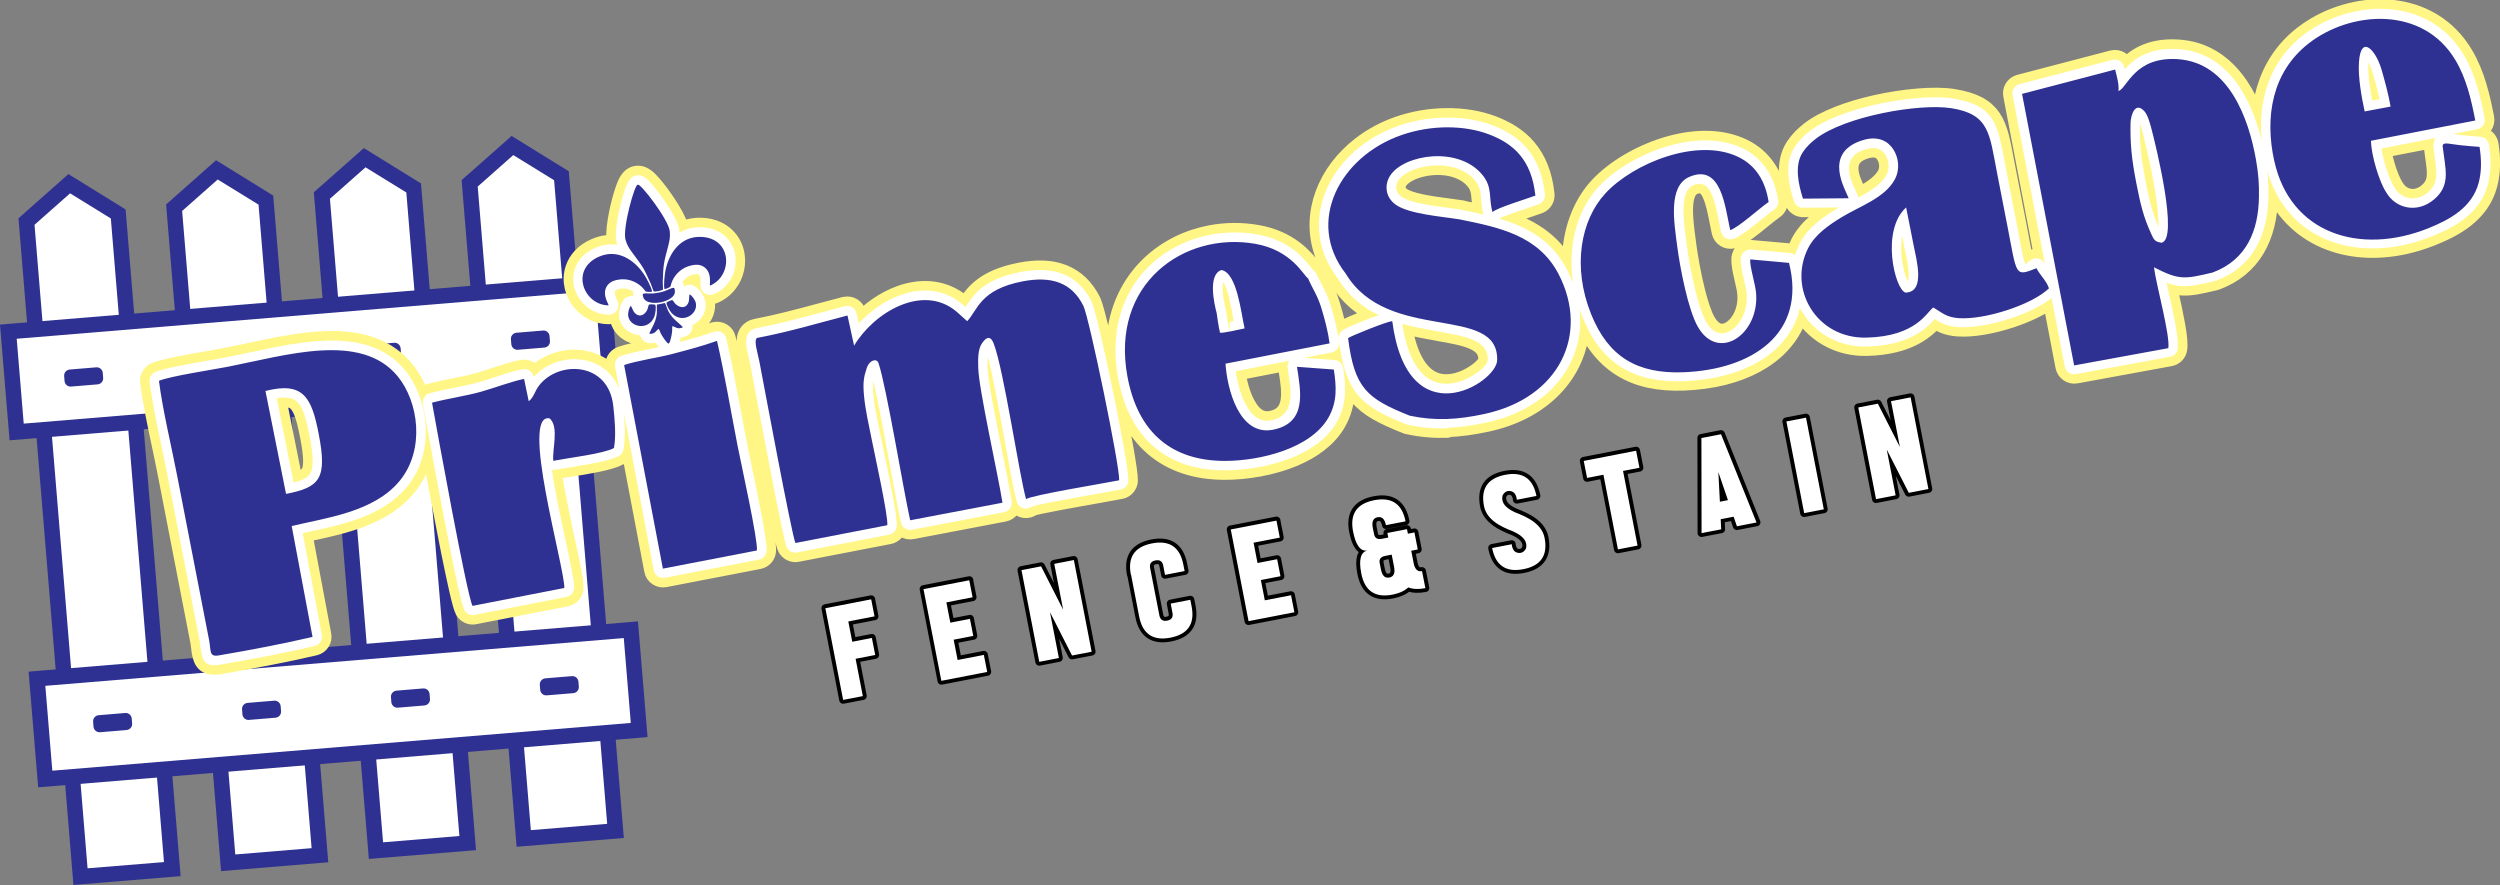 <svg xmlns="http://www.w3.org/2000/svg" id="Layer_2" viewBox="0 0 328.86 116.42"><rect x="0" y="0" width="328.86" height="116.42" fill="#808080" stroke="none"/><defs><style>.cls-1,.cls-2{fill:#fff;}.cls-3,.cls-4{fill:#2e3192;}.cls-5{stroke:#fff685;stroke-width:2.5px;}.cls-5,.cls-6{fill:none;stroke-linejoin:round;}.cls-4,.cls-2{fill-rule:evenodd;}.cls-6{stroke:#000;stroke-width:1.03px;}</style></defs><g id="Layer_1-2"><g><path class="cls-3" d="M9.44,27.95l-2.79,2.46,6.73,81.61,5.98-.49L12.64,29.93l-3.2-1.97Zm-6.25,.09l5.81-5.14,7.52,4.65,7.24,87.7-14.1,1.16L2.43,28.72l.77-.68Z"></path><polygon class="cls-2" points="4.54 29.57 9.22 25.43 14.58 28.74 21.57 113.4 11.52 114.22 4.54 29.57"></polygon><path class="cls-3" d="M28.86,26.13l-2.79,2.46,6.73,81.61,5.99-.49-6.73-81.61-3.2-1.97Zm-6.25,.09l5.81-5.14,7.52,4.65,7.24,87.7-14.1,1.16L21.85,26.9l.77-.68Z"></path><polygon class="cls-2" points="23.96 27.75 28.64 23.61 34.01 26.92 40.99 111.57 30.95 112.4 23.96 27.75"></polygon><path class="cls-3" d="M48.3,24.53l-2.79,2.47,6.73,81.61,5.99-.49-6.73-81.6-3.2-1.98Zm-6.25,.09l5.81-5.14,7.52,4.65,7.24,87.7-14.1,1.16-7.24-87.7,.77-.68Z"></path><polygon class="cls-2" points="43.4 26.15 48.08 22.01 53.45 25.32 60.43 109.97 50.39 110.8 43.4 26.15"></polygon><path class="cls-3" d="M67.74,22.93l-2.79,2.46,6.73,81.61,5.99-.49-6.73-81.61-3.2-1.97Zm-6.25,.09l5.81-5.14,7.52,4.65,7.24,87.7-14.1,1.16-7.24-87.7,.77-.68Z"></path><polygon class="cls-2" points="62.84 24.54 67.52 20.4 72.89 23.71 79.87 108.37 69.83 109.2 62.84 24.54"></polygon><path class="cls-3" d="M80.19,86.13l-72.03,5.94,.59,7.1,72.03-5.94-.59-7.1Zm-74.39,2.05l78.12-6.44,1.26,15.22L5.02,103.57l-1.26-15.22,2.03-.17Z"></path><rect class="cls-1" x="6.29" y="87.06" width="76.35" height="11.2" transform="translate(-7.47 3.97) rotate(-4.72)"></rect><path class="cls-3" d="M76.42,40.48L4.39,46.42l.59,7.1,72.03-5.94-.59-7.1ZM2.03,42.53l78.12-6.44,1.26,15.22L1.26,57.92l-1.26-15.22,2.03-.17Z"></path><rect class="cls-1" x="2.53" y="41.4" width="76.35" height="11.2" transform="translate(-3.73 3.51) rotate(-4.72)"></rect><path class="cls-4" d="M67.94,43.77l3.49-.29c.44-.04,.82,.29,.86,.73l.05,.65c.04,.44-.29,.82-.73,.86l-3.49,.29c-.44,.04-.82-.29-.86-.73l-.05-.65c-.04-.44,.29-.82,.73-.86"></path><path class="cls-4" d="M48.35,45.38l3.49-.29c.44-.04,.82,.29,.86,.73l.05,.65c.04,.44-.29,.82-.73,.86l-3.49,.29c-.44,.04-.82-.29-.86-.73l-.05-.65c-.04-.44,.29-.82,.73-.86"></path><path class="cls-4" d="M28.76,47l3.49-.29c.44-.04,.82,.29,.86,.73l.05,.65c.04,.44-.29,.82-.73,.86l-3.49,.29c-.44,.04-.82-.29-.86-.73l-.05-.65c-.04-.44,.29-.82,.73-.86"></path><path class="cls-4" d="M9.17,48.61l3.49-.29c.44-.04,.82,.29,.86,.73l.05,.65c.04,.44-.29,.82-.73,.86l-3.49,.29c-.44,.04-.82-.29-.86-.73l-.05-.65c-.04-.44,.29-.82,.73-.86"></path><path class="cls-4" d="M71.74,89.23l3.49-.29c.44-.04,.82,.29,.86,.73l.05,.65c.04,.44-.29,.82-.73,.86l-3.49,.29c-.44,.04-.82-.29-.86-.73l-.05-.65c-.04-.44,.29-.82,.73-.86"></path><path class="cls-4" d="M52.16,90.85l3.49-.29c.44-.04,.82,.29,.86,.73l.05,.65c.04,.44-.29,.82-.73,.86l-3.49,.29c-.44,.04-.82-.29-.86-.73l-.05-.65c-.04-.44,.29-.82,.73-.86"></path><path class="cls-4" d="M32.57,92.46l3.49-.29c.44-.04,.82,.29,.86,.73l.05,.65c.04,.44-.29,.82-.73,.86l-3.49,.29c-.44,.04-.82-.29-.86-.73l-.05-.65c-.04-.44,.29-.82,.73-.86"></path><path class="cls-4" d="M12.98,94.08l3.49-.29c.44-.04,.82,.29,.86,.73l.05,.65c.04,.44-.29,.82-.73,.86l-3.49,.29c-.44,.04-.82-.29-.86-.73l-.05-.65c-.04-.44,.29-.82,.73-.86"></path><path class="cls-5" d="M39.82,70.14l2.51,13.36c.15,.67-.27,1.33-.94,1.48-1.83,.43-3.87,.86-5.93,1.26-2.23,.44-4.47,.85-6.5,1.19-1.83,.31-2.27-.35-2.5-1.71-.04-.23-.05-.37-.07-.53-.03-.25-.06-.54-.1-.75l-4.23-21.77h0c-.29-1.51-.54-2.66-.78-3.83-.62-2.91-1.26-5.93-1.6-8.6-.07-.53,.21-1.06,.72-1.3,1.09-.5,4.8-1.14,7.35-1.58,.67-.12,1.24-.21,1.91-.35,1.23-.24,2.14-.43,3.06-.63,7.41-1.59,15.87-3.41,20.56,2.31,1.63,1.99,2.66,4.86,2.73,7.79,.06,2.63-.67,5.33-2.44,7.51-3.13,3.85-8.39,4.98-12.71,5.91l-1.04,.23Zm-.15,12.68l-2.52-13.39c-.12-.65,.29-1.29,.93-1.44,.67-.16,1.45-.33,2.26-.51,3.93-.85,8.72-1.88,11.29-5.05,1.36-1.68,1.92-3.8,1.88-5.88-.05-2.38-.87-4.69-2.16-6.27-3.73-4.54-11.4-2.9-18.12-1.46-1.18,.25-2.34,.5-3.1,.65-.21,.04-1.02,.18-1.96,.34-1.9,.33-4.47,.78-5.88,1.13,.35,2.36,.89,4.91,1.42,7.39,.31,1.47,.62,2.91,.8,3.86h0s4.23,21.78,4.23,21.78c.08,.41,.11,.69,.14,.94h0c1.93-.32,4.03-.7,6.11-1.11,1.59-.31,3.18-.65,4.68-.98ZM244.35,25.65c.04,.11,.07,.23,.07,.35,1.54-.81,3.03-1.71,3.72-2.95,.25-.46,.34-.99,.28-1.51-.06-.54-.27-1.05-.61-1.46-.26-.3-.59-.5-.99-.58-.45-.08-1.01-.02-1.66,.21-2.33,.82-2.11,2.64-1.64,3.99,.18,.52,.39,.96,.55,1.31,.12,.25,.21,.47,.28,.64Zm-6.24-.77l3.18-.03-.12-.32c-.84-2.38-1.19-5.63,3.17-7.17,1.08-.38,2.06-.47,2.94-.31,.99,.18,1.82,.67,2.45,1.42,.67,.79,1.08,1.78,1.19,2.8,.11,1-.08,2.05-.59,2.97-1.16,2.11-3.38,3.26-5.48,4.35-.64,.33-1.28,.66-1.86,1.01-.81,.49-1.65,1.03-2.37,1.64-.67,.57-1.26,1.21-1.64,1.95-.54,1.06-.78,2.18-.75,3.27,.03,1.23,.39,2.43,1.04,3.46,.64,1.03,1.56,1.9,2.69,2.48,1.01,.51,2.2,.8,3.54,.77,4.82-.11,6.5-2.02,7.34-2.98,.3-.35,.54-.61,.85-.81,.42-.25,.94-.23,1.33,.02,.25,.15,.47,.29,.69,.43,.56,.37,1.08,.7,2.02,.77,1.59,.12,3.86-.31,5.99-1.01,1.67-.55,3.23-1.26,4.28-2-.11-.16-.23-.32-.35-.48l-.23-.31c-1.39,.51-2.17,.55-3-.65-.52-.75-.76-2.03-1.2-4.39l-1.69-8.69-.26-1.39c-.7-3.77-1.04-5.64-4.75-6.23-2.09-.33-5.73-.01-9.26,.78-3.05,.69-5.97,1.73-7.61,3-.27,.21-.54,.44-.79,.69-.24,.24-.45,.5-.63,.77-.4,.61-.49,1.41-.43,2.24,.05,.64,.18,1.3,.35,1.92Zm12.37,7.49l-.26-1.31c-.2,1.17-.14,2.44,.04,3.57,.17,1,.42,1.85,.69,2.37,.11-.22,.14-.57,.13-.96-.02-.93-.26-2.04-.45-2.93l-.16-.73h0Zm1.5-5.29l.95,4.81h0c.09,.47,.12,.58,.14,.7,.21,.99,.48,2.24,.51,3.37,.05,2.04-.56,3.71-2.88,3.77-.16,0-.32-.02-.46-.08-.32-.11-.61-.32-.87-.61-.64-.71-1.25-2.24-1.54-4.01-.28-1.7-.31-3.7,.19-5.45,.35-1.25,.96-2.38,1.92-3.24,.51-.46,1.3-.42,1.76,.1,.17,.19,.27,.41,.3,.64Zm68.12-8.1c.06-.35,.14-.62,.26-.82l-7.1,1.38c.11,.69,.3,1.48,.53,2.25,.34,1.15,.77,2.22,1.16,2.82l.07,.1c.08,.14,.19,.28,.3,.42,.42,.5,.99,.82,1.6,.93,.62,.11,1.31,0,1.96-.39h0c.17-.1,.35-.23,.53-.39,1.36-1.15,1.15-2.6,.88-4.48-.07-.51-.15-1.05-.2-1.49-.01-.11,0-.22,0-.33Zm-19.7,1.93c.17,.8,.41,1.55,.69,2.25,1.18,2.96,3.23,4.98,5.77,6.09,2.59,1.13,5.7,1.33,8.92,.62,1.04-.23,2.09-.55,3.14-.97,1.36-.54,2.71-1.18,3.79-2.04,1-.79,1.79-1.8,2.15-3.12,.17-.62,.25-1.27,.26-1.97,0-.42,0-.85-.05-1.29l-.28-.02c-.82-.07-1.11-.1-1.35-.13-.23-.02-.48-.06-.72-.09l.03,.2c.38,2.66,.67,4.7-1.73,6.75-.28,.24-.58,.45-.89,.63-1.18,.7-2.46,.9-3.64,.7-1.19-.21-2.28-.82-3.09-1.77-.19-.23-.37-.48-.54-.76-.53-.81-1.07-2.12-1.47-3.48-.41-1.38-.71-2.86-.74-3.93-.02-.64,.45-1.19,1.07-1.27l12.43-2.42c-.2-.94-.42-1.86-.68-2.74-.37-1.24-.85-2.44-1.52-3.57-.24-.4-.49-.77-.76-1.12-1.84-2.35-4.45-3.49-7.18-3.69-2.81-.21-5.74,.56-8.14,1.98-.49,.29-.96,.61-1.4,.96-2.05,1.6-3.33,3.64-3.99,5.88-.75,2.58-.71,5.46-.08,8.3Zm11.27-10.11c.1,.84,.23,1.68,.37,2.42l.98-.18c-.09-.39-.18-.79-.28-1.18-.18-.72-.41-1.54-.65-2.35-.14-.48-.32-.95-.53-1.33v.04c-.06,.75,0,1.66,.1,2.59Zm-1.81,4.13c-.23-1.04-.51-2.46-.67-3.85-.12-1.05-.17-2.11-.1-3.05,.09-1.19,.37-1.97,.75-2.43h0c.46-.55,1.02-.75,1.65-.66,.46,.07,.88,.3,1.26,.66,.7,.66,1.39,1.92,1.76,3.22,.21,.74,.43,1.52,.66,2.42,.21,.83,.4,1.68,.56,2.56,.12,.68-.33,1.32-1.01,1.44l-3.41,.64c-.66,.13-1.31-.3-1.45-.96ZM169.38,48.43c-.01-.09-.02-.19-.01-.28,.02-.26,.12-.5,.28-.7l-7.08,1.38c.04,.3,.09,.62,.16,.94,.27,1.4,.76,2.93,1.53,4.06,.63,.94,1.47,1.58,2.55,1.51,.14,0,.28-.03,.42-.05,3.13-.61,2.65-3.74,2.25-6.32l-.08-.55Zm2.24-1.36l3.87,.29c.59,.01,1.11,.45,1.2,1.06,.18,1.19,.31,2.32,.23,3.47-.08,1.21-.38,2.4-1.07,3.63-1.17,2.08-3.26,3.58-5.66,4.59-2.9,1.22-6.28,1.75-8.96,1.76-3.81,.02-6.99-1-9.43-3.09-2.35-2.02-3.96-5.01-4.7-9.01-.45-2.43-.46-4.67-.11-6.68,.58-3.37,2.16-6.15,4.35-8.23,2.18-2.07,4.95-3.43,7.94-3.99,1.97-.37,4.03-.39,6.06-.04,4.27,.74,6.21,3.18,7.18,4.4h0c.14,.18,.18,.28,.22,.31,.21,.13,.39,.33,.5,.57,.21,.48,.42,.88,.63,1.28,.42,.8,.82,1.58,1.17,2.76,.23,.76,.45,1.54,.64,2.34,.2,.82,.37,1.65,.48,2.5,.08,.65-.35,1.26-1,1.38l-3.52,.69Zm2.74,2.7l-2.28-.17c.49,3.41,.6,7.16-4.39,8.14-.26,.05-.5,.08-.74,.1-2.12,.13-3.67-.97-4.77-2.6-.97-1.43-1.57-3.29-1.9-4.98-.17-.85-.27-1.66-.31-2.35-.04-.65,.42-1.21,1.05-1.31l12.46-2.43c-.07-.37-.15-.73-.24-1.08-.18-.75-.39-1.49-.61-2.22-.28-.94-.64-1.62-1-2.32-.2-.38-.4-.77-.59-1.19-.15-.16-.3-.35-.48-.57h0c-.77-.97-2.32-2.92-5.65-3.49-1.75-.3-3.51-.29-5.17,.02-2.53,.47-4.87,1.62-6.69,3.35-1.81,1.72-3.12,4.03-3.61,6.85-.3,1.75-.3,3.68,.1,5.79,.64,3.42,1.96,5.94,3.88,7.59,1.96,1.68,4.59,2.5,7.79,2.49,2.4-.01,5.44-.48,8.01-1.57,1.93-.81,3.58-1.97,4.45-3.51,.49-.87,.71-1.72,.76-2.57,.04-.63,0-1.28-.07-1.95Zm59.98-14.03l-2.67-.24,.16,.73c.19,.82,.38,1.66,.43,2.35,.16,2.3-.6,4.35-1.77,5.76-.65,.78-1.45,1.37-2.29,1.71-.9,.36-1.87,.45-2.83,.18h0c-1.15-.32-2.24-1.14-3.08-2.58l-.03-.06c-.6-1.07-1.14-2.69-1.59-4.44-.6-2.35-1.06-4.96-1.27-6.64l-.08-.62c-.46-3.44-1.09-8.26,2.45-9.77,3.07-1.31,4.72,.2,5.71,2.53,.48,1.12,.77,2.44,1,3.64,.51-.39,1.1-.86,1.65-1.32,.41-.33,.81-.66,1.16-.93-.21-.91-.53-1.71-.98-2.38-.53-.79-1.24-1.42-2.13-1.86-2.18-1.07-5.02-.99-7.78-.23-3.32,.91-6.47,2.76-8.3,4.75-1.49,1.63-2.5,3.9-2.8,6.5-.29,2.47,.05,5.24,1.18,8.06,1.03,2.57,2.4,4.35,4.15,5.43,1.78,1.1,4.01,1.54,6.75,1.44,1.65-.06,3.24-.28,4.72-.65,2.56-.65,4.75-1.77,6.26-3.37,1.45-1.55,2.28-3.58,2.19-6.11-.02-.59-.09-1.22-.22-1.87ZM58.26,53.89c.61,3.41,2.13,11.7,3.37,17.93,.57,2.84,1.06,5.23,1.37,6.44l9.87-1.93c-.18-1.07-.53-2.74-.95-4.67-1.16-5.38-2.71-12.63-2.07-15.7,.34-1.64,1.18-2.47,2.71-2.15,.24,.05,.45,.17,.61,.32,1.29,1.2,1.1,3.09,.93,4.78l-.02,.2,.5-.08c1.75-.28,3.91-.62,5.05-.99,.05-.54,.05-1.15,.03-1.78-.03-.89-.13-1.88-.23-2.77-.15-1.39-.72-2.36-1.47-2.95-.41-.32-.88-.54-1.36-.66-.51-.13-1.05-.16-1.59-.1-1.2,.13-2.36,.71-3.09,1.64l-.05,.06c-.15,.21-.28,.46-.39,.7-.28,.57-.53,1.08-1.18,1.57-.55,.41-1.33,.29-1.74-.26-.11-.15-.18-.32-.22-.49l-.34-1.67c-.68,.2-1.49,.46-2.26,.71-.78,.25-1.51,.49-2.07,.65-1.1,.31-2.28,.54-3.46,.78-.64,.13-1.28,.26-1.93,.4Zm40.22-6.93c-.36-1.5-.73-3.03,.62-3.67h0c.09-.04,.19-.07,.29-.09,3.07-.59,5.8-1.33,8.63-2.09,.97-.26,1.96-.53,3.13-.83h.04c.67-.15,1.34,.27,1.48,.94l.29,1.32c1.49-1.61,3.41-2.98,5.46-3.72,2.36-.85,4.87-.89,7.11,.44,.36,.21,.72,.47,1.07,.77l.41,.37h0c1.08-1.66,2.39-3.69,7.24-4.62,2.18-.42,4.02-.35,5.57,.26,1.62,.64,2.87,1.83,3.77,3.63,.43,.87,1.71,6.43,2.84,11.92,1.09,5.32,2.06,10.65,2,11.65h0c-.03,.55-.43,1.04-.99,1.15-.48,.1-1.52,.28-2.79,.51-3.42,.61-8.68,1.54-8.94,1.75-.13,.1-.27,.17-.44,.21-.67,.18-1.35-.22-1.53-.88-.4-1.49-.96-4.57-1.57-7.95-.74-4.08-1.55-8.6-2.25-11.14-.03,.43-.02,.9-.01,1.32v.13c.04,1.66,1.06,6.79,1.96,11.25,.52,2.6,1,4.98,1.22,6.36,.1,.66-.33,1.29-.99,1.42l-12.11,2.31c-.67,.15-1.33-.27-1.48-.94-.3-1.34-.81-4.08-1.38-7.17-.75-4.07-1.61-8.74-2.25-11.5v.11c-.07,.47-.06,1.02,.02,1.83,.12,1.34,.43,2.82,.72,4.23l.28,1.36c.14,.72,.25,1.26,.39,1.92,.67,3.19,1.79,8.56,1.67,9.72-.06,.53-.45,.98-1,1.09l-11.99,2.32c-.6,.17-1.25-.13-1.5-.73-.46-1.11-3.01-14.61-4.24-21.14l-.56-2.97c-.04-.23-.11-.52-.18-.81h0Zm1.6-1.37c-.23,.19,.7,.3,.82,.78v.02c.08,.3,.15,.6,.21,.92l.57,2.98c1.06,5.59,3.09,16.34,3.85,19.69l9.88-1.92c-.24-1.79-1.05-5.61-1.56-8.07l-.41-1.95c-.17-.89-.22-1.11-.27-1.34-.31-1.49-.62-3.04-.76-4.49-.09-1-.1-1.71-.03-2.34,.07-.66,.23-1.21,.46-1.9,.21-.63,.59-1.11,1-1.41,.3-.22,.64-.36,.98-.4,.43-.06,.86,.03,1.22,.28h0c.31,.21,.55,.51,.69,.92,.68,1.98,1.86,8.37,2.84,13.73,.43,2.31,.82,4.43,1.11,5.89l9.74-1.86c-.25-1.36-.61-3.15-.99-5.07-.92-4.58-1.97-9.84-2.01-11.67v-.13c-.03-1.19-.06-2.71,.74-3.84,.59-.85,1.25-1.25,1.97-1.21,.8,.05,1.38,.58,1.76,1.58,.83,2.21,1.84,7.82,2.74,12.79,.46,2.53,.89,4.9,1.24,6.51,2.12-.53,5.74-1.18,8.35-1.64l1.65-.29c-.25-1.87-1.02-5.95-1.87-10.07-1.09-5.31-2.28-10.62-2.63-11.3-.61-1.22-1.42-2.01-2.45-2.42-1.1-.43-2.49-.46-4.19-.14-3.81,.73-4.81,2.27-5.63,3.53-.31,.48-.6,.92-.98,1.33-.47,.5-1.26,.53-1.76,.06l-.05-.05-1.31-1.17c-.24-.2-.48-.37-.74-.52-1.52-.9-3.3-.86-4.99-.24-1.82,.66-3.54,1.95-4.81,3.46-.4,.47-.75,.96-1.05,1.47-.35,.59-1.12,.79-1.71,.44-.34-.2-.55-.53-.6-.89l-.57-2.61-1.85,.5c-2.77,.75-5.45,1.48-8.6,2.08Zm-11.89,27.74l10.07-1.94c-.28-2.08-1.28-6.88-1.93-9.98l-.51-2.46c-.15-.78-.48-2.57-.81-4.33-.51-2.73-1.02-5.48-1.6-8.17-1.55,.49-3.05,.88-4.67,1.3l-.14,.04c-.71,.18-1.62,.37-2.55,.55-.86,.17-1.75,.35-2.52,.54l4.65,24.45Zm202.52-38.7c1.76-.67,2.99-1.73,3.79-3.05,.97-1.58,1.37-3.56,1.4-5.69,.01-.84,0-1.55-.06-2.28-.06-.74-.15-1.48-.3-2.34-.53-3.04-1.58-6.59-3.53-9.1-1.36-1.75-3.2-3-5.65-3.15-3.45-.21-4.83,1.57-5.69,2.7-.52,.68-.93,1.21-1.61,1.43-.65,.22-1.36-.14-1.58-.79-.06-.18-.08-.36-.06-.54,.04-.32-.02-.73-.11-1.16l-9.89,2.59,6.39,33.36,10.15-1.86c-.14-1.27-.62-3.46-1.07-5.46-.35-1.6-.68-3.08-.8-3.99-.09-.68,.39-1.31,1.07-1.4,.26-.04,.52,.01,.73,.13,1.5,.77,2.38,1.13,3.22,1.18,.86,.06,1.87-.18,3.59-.59Zm-8.95-17.55c-.07-.26-.16-.59-.26-.89-.03,1.32,0,2.47,.12,3.64,.12,1.21,.32,2.49,.62,4.03,.24,1.21,.45,2.24,.74,3.28,.26,.93,.57,1.83,1,2.8-.03-.23-.05-.5-.06-.82-.03-1.47-.3-3.37-.65-5.24-.53-2.92-1.25-5.79-1.52-6.81Zm1.16-3.41c.38,.39,.65,.93,.86,1.48,.17,.47,.3,.93,.4,1.3,.27,1.03,1,3.94,1.56,6.99,.37,2,.66,4.05,.69,5.64,.05,2.12-.41,3.67-1.73,4.02l-.13,.03c-.15,.03-.3,.03-.44,0-.72-.11-1.16-.3-1.56-.69-.34-.34-.51-.7-.77-1.28-.55-1.21-.92-2.26-1.22-3.34-.29-1.03-.52-2.15-.78-3.47-.32-1.62-.53-2.96-.66-4.25-.13-1.33-.17-2.57-.14-3.95,.01-.57,.16-1.34,.44-1.94,.19-.39,.44-.74,.78-.98,.47-.33,1.01-.45,1.63-.25l.11,.04c.32,.12,.64,.34,.96,.66Zm-93.66,29.94c-1.54-.27-3.18-.56-4.8-1.01,.66,4.3,2.09,6.48,3.73,7.37,.75,.41,1.57,.55,2.37,.5,.85-.05,1.69-.31,2.45-.67,1.54-.75,2.68-1.82,2.7-2.45,.09-2.58-2.85-3.1-6.45-3.73Zm3.12-15.97c.92,.19,1.85,.38,2.77,.59h0c-.22-.79-.28-1.47-.33-2.1-.07-.81-.13-1.54-.72-2.3l-.06-.07c-.29-.36-.63-.66-.99-.91-1.27-.87-2.95-1.17-4.55-1.06-1.57,.11-3.03,.59-3.96,1.32l-.07,.06c-.22,.18-.4,.37-.52,.55-.24,.35-.35,.78-.27,1.18,.06,.35,.28,.7,.67,.98,1.14,.81,3.96,1.18,6.16,1.47,.67,.09,1.29,.17,1.72,.24l.16,.03Zm-2.02,28.7c-1.7,.06-3.38-.08-5.14-.46-.08-.01-.16-.04-.23-.07-3-1.2-4.96-2.18-6.35-3.83-1.39-1.66-2.09-3.83-2.53-7.37-.06-.47,.15-.96,.59-1.22,.4-.25,2.01-.94,3.47-1.5,.41-.16,.82-.31,1.2-.44-2.06-.99-3.94-2.46-5.35-4.78-.86-1.12-1.49-2.28-1.9-3.47-.89-2.58-.77-5.22,.14-7.67,.89-2.4,2.55-4.59,4.75-6.3,1.44-1.12,3.11-2.04,4.96-2.68,2.06-.71,4.23-1.07,6.32-1.08,2.17-.02,4.26,.33,6.03,1,1.78,.68,3.36,1.61,4.58,3.06,1.22,1.46,2.06,3.39,2.34,6.03,.06,.55-.26,1.09-.8,1.3-.27,.1-.81,.28-1.45,.5-1.43,.48-3.39,1.14-3.73,1.37l-.03,.03c3.62,1.06,6.92,2.81,8.94,6.75,.29,.57,.54,1.13,.76,1.7-.24-1.63-.26-3.22-.09-4.72,.37-3.14,1.59-5.89,3.43-7.9,2.12-2.32,5.73-4.45,9.48-5.48,3.29-.9,6.75-.96,9.54,.41,1.31,.64,2.34,1.56,3.12,2.72,.76,1.13,1.25,2.49,1.49,4.03,.11,.48-.08,1-.51,1.29-.46,.32-1.05,.8-1.67,1.3-1.27,1.03-2.68,2.18-3.63,2.53-.06,.02-.13,.04-.19,.06-.67,.15-1.34-.27-1.49-.94-.12-.55-.19-.9-.26-1.26h0c-.23-1.21-.5-2.6-.96-3.67-.45-1.06-1.16-1.75-2.44-1.21-1.8,.77-1.3,4.49-.95,7.14l.08,.63c.21,1.61,.64,4.1,1.21,6.34,.4,1.56,.86,2.97,1.34,3.82l.03,.04c.48,.83,1.03,1.28,1.59,1.43h0c.4,.12,.82,.07,1.24-.09,.47-.19,.92-.53,1.31-1,.79-.95,1.3-2.36,1.19-3.98-.04-.54-.2-1.26-.37-1.97-.23-1.01-.46-1.99-.41-2.75v-.03c.07-.69,.67-1.19,1.36-1.13l5.05,.45c.27,0,.52,.11,.73,.27,.16-.52,.37-1.03,.62-1.53,.55-1.08,1.35-1.97,2.25-2.73,.86-.73,1.79-1.33,2.68-1.87l.22-.13-4.64,.04c-.56,.04-1.1-.31-1.28-.87-.31-.99-.63-2.17-.72-3.37-.1-1.33,.09-2.66,.85-3.8,.28-.42,.6-.8,.94-1.15,.33-.33,.68-.63,1.03-.91,1.95-1.51,5.22-2.7,8.59-3.46,3.81-.86,7.82-1.19,10.19-.82,5.45,.87,5.9,3.31,6.81,8.24l1.6,8.25,.34,1.82c.38,2.02,.59,3.12,.81,3.44,.12,.18,.22-.31,.94-.61,.59-.26,1.29-.02,1.6,.55l.02,.04-4.23-22.09c-.17-.67,.23-1.34,.89-1.52l12.24-3.2c.67-.17,1.35,.23,1.52,.89l.09,.35c1.24-1.39,3.2-2.89,7-2.65,3.27,.2,5.69,1.83,7.47,4.11,1.75,2.25,2.85,5.13,3.53,7.88-.2-2.27-.04-4.52,.57-6.62,.8-2.73,2.35-5.21,4.84-7.16,.53-.41,1.08-.79,1.67-1.14,2.82-1.67,6.28-2.57,9.6-2.33,3.39,.25,6.65,1.67,8.97,4.64,.33,.43,.65,.89,.94,1.38,.77,1.3,1.33,2.69,1.76,4.13,.43,1.42,.72,2.82,.99,4.19h0c.13,.68-.31,1.33-.98,1.46l-3.19,.62,.16,.02h0c.23,.04,.49,.08,.85,.12l1.32,.13c.34,.03,.74,.06,1.25,.09h0c.57,.04,1.07,.46,1.16,1.05,.15,.94,.22,1.84,.2,2.69-.02,.88-.13,1.74-.35,2.57-.51,1.91-1.61,3.32-3.01,4.43-1.31,1.04-2.87,1.78-4.42,2.4-1.17,.46-2.35,.83-3.53,1.09-3.73,.82-7.37,.57-10.45-.77-3.13-1.36-5.66-3.84-7.09-7.45-.19-.47-.36-.96-.5-1.47,.03,.28,.06,.55,.08,.81,.06,.79,.08,1.58,.06,2.51-.04,2.55-.55,4.96-1.77,6.96-1.1,1.8-2.75,3.24-5.12,4.12l-.14,.04c-2,.48-3.18,.75-4.41,.67-.65-.04-1.26-.18-1.95-.43l.33,1.49c.62,2.79,1.32,5.94,1.12,7.22-.08,.51-.47,.93-1,1.03l-12.39,2.27c-.67,.12-1.32-.32-1.45-.99l-1.73-9.01c-1.29,1.03-3.29,1.98-5.41,2.68-2.42,.8-5.03,1.27-6.94,1.13-1.47-.11-2.25-.55-3.03-1.06-1.14,1.28-3.37,3.49-8.97,3.62-1.76,.04-3.35-.35-4.72-1.05-1.55-.79-2.81-1.97-3.68-3.38-.13-.21-.25-.42-.37-.64-.43,1.88-1.33,3.49-2.59,4.83-1.85,1.97-4.46,3.32-7.46,4.08-1.64,.41-3.41,.65-5.24,.72-3.25,.12-5.94-.43-8.15-1.8-2.23-1.38-3.92-3.54-5.16-6.63-.14-.34-.26-.68-.38-1.03,.28,2.49-.13,4.9-1.2,7.05-1.25,2.52-3.37,4.68-6.29,6.18-1.41,.72-3.01,1.29-4.79,1.67-1.79,.38-3.48,.63-5.15,.68Zm-4.55-2.88c1.53,.32,2.99,.44,4.46,.39,1.53-.05,3.07-.28,4.73-.63,1.55-.33,2.94-.83,4.17-1.45,2.42-1.24,4.18-3.01,5.19-5.07,1.01-2.04,1.29-4.38,.77-6.78-.23-1.08-.62-2.17-1.18-3.26-2.36-4.6-7.28-5.6-12.07-6.58l-.07-.02c-.53-.09-1.06-.16-1.63-.23-2.46-.33-5.63-.75-7.28-1.91-.96-.68-1.5-1.6-1.67-2.57-.19-1.06,.06-2.15,.66-3.03,.27-.4,.61-.76,1-1.08l.1-.07c1.32-1.04,3.29-1.73,5.34-1.87,2.11-.14,4.36,.28,6.13,1.49,.57,.39,1.08,.84,1.52,1.38l.07,.09c1.07,1.35,1.16,2.45,1.26,3.65v.1c.92-.36,1.99-.72,2.89-1.02l.41-.14c-.29-1.61-.86-2.81-1.62-3.72-.91-1.09-2.14-1.8-3.56-2.34-1.49-.56-3.26-.85-5.13-.84-1.82,.02-3.72,.32-5.53,.95-1.58,.55-3.02,1.34-4.25,2.29-1.83,1.43-3.21,3.24-3.94,5.2-.71,1.91-.81,3.98-.12,5.98,.33,.95,.84,1.9,1.55,2.81,.03,.04,.06,.09,.09,.14,2.56,4.24,7.46,5.1,11.58,5.82,4.77,.84,8.67,1.52,8.51,6.27-.05,1.45-1.78,3.48-4.11,4.61-1.03,.5-2.18,.84-3.38,.92-1.24,.07-2.51-.15-3.71-.8-2.14-1.16-3.99-3.68-4.87-8.34-.33,.12-.7,.26-1.09,.41-.86,.33-1.75,.69-2.36,.95,.38,2.52,.91,4.09,1.85,5.2,1.03,1.23,2.69,2.05,5.27,3.08Zm-24.03-11.14l.49-.1-.03-.19c-.31-1.69-.75-4.09-1.35-4.97-.02,.1-.04,.21-.05,.34-.12,1.14,.23,2.69,.43,3.45,.01,.05,.02,.11,.03,.16,.2,1.5,.32,2.04,.38,2.3l.03,.16c.18,.88-.08-1.12,.07-1.15Zm2.18,2.08l-.3,.06c-.33,.07-.85,.19-1.4,.3-1.39,.28-2.77,.28-3-.78l-.03-.12c-.07-.3-.21-.93-.41-2.42-.25-.94-.65-2.79-.48-4.3,.14-1.32,.68-2.42,1.94-2.83,.26-.08,.52-.08,.76,0,2.4,.6,3.14,4.6,3.63,7.27,.09,.51,.18,.97,.26,1.32,.15,.67-.26,1.34-.93,1.49h-.04s0,.01,0,.01Zm-85.6-6.35c.05-.26,.13-.54,.27-.83,.29-.6,.74-1.04,1.33-1.33,.49-.25,1.08-.38,1.73-.42,.28-.02,.57,0,.85,.03-.34-.28-.7-.51-1.09-.66-.67-.26-1.42-.29-2.19,.05-.74,.33-1.16,.78-1.32,1.25-.11,.32-.12,.67-.04,1,.08,.33,.23,.64,.45,.91Zm15.26-3.74c.24,.22,.42,.44,.56,.67,.1-.33,.12-.68,.07-1.01-.05-.34-.19-.66-.41-.92-.33-.38-.89-.64-1.69-.67-.85-.03-1.53,.28-2.05,.78-.3,.29-.55,.63-.76,1.02,.25-.14,.51-.26,.78-.35,.62-.21,1.21-.3,1.76-.26,.66,.05,1.24,.29,1.74,.74Zm-4.28-4.08c.02,.13,.03,.25,.03,.37,.81-.47,1.75-.74,2.85-.71,1.58,.05,2.74,.65,3.5,1.53,.54,.62,.87,1.37,.99,2.16,.12,.76,.05,1.56-.21,2.3-.42,1.21-1.31,2.28-2.64,2.83-.64,.26-1.37-.04-1.63-.68-.06-.14-.09-.28-.09-.43-.01-.15,0-.29,0-.45,.01-.3,.03-.79-.2-1-.06-.06-.14-.09-.24-.09-.21-.02-.48,.04-.8,.14-.31,.1-.61,.3-.86,.56-.1,.1-.19,.21-.26,.33,.09,.15,.16,.34,.2,.61,.34-.25,.81-.32,1.22-.14h.02c.36,.17,.74,.52,1.01,.91,.25,.35,.47,.79,.54,1.17,.14,.72-.03,1.41-.39,1.99-.29,.46-.72,.84-1.21,1.09l-.12,.06c.11,.54-.15,1.1-.66,1.36h0c-.32,.17-.6,.25-.85,.28-.04,.19-.08,.39-.13,.57h0c1.52-.4,2.97-.81,4.5-1.35h0s.14-.04,.14-.04c.67-.15,1.34,.27,1.49,.94,.71,3.13,1.32,6.38,1.92,9.61,.21,1.14,.42,2.24,.82,4.31,.16,.8,.31,1.54,.5,2.43,.8,3.83,2.14,10.17,2.05,11.57v.04c-.05,.54-.45,1-1.01,1.11l-12.37,2.39c-.67,.13-1.33-.31-1.46-.98l-3.95-20.78c.06,.61,.1,1.25,.13,1.91,.04,1.06,0,2.09-.16,2.98-.07,.35-.29,.68-.63,.86-1.19,.65-4.11,1.12-6.38,1.48-.73,.12-1.39,.22-1.86,.31-.06,.02-.13,.03-.2,.04-.12,.01-.25,0-.36-.01,.44,2.93,1.18,6.4,1.81,9.3,.62,2.89,1.13,5.24,1.12,6.19h0c0,.58-.41,1.11-1.01,1.22l-11.98,2.34c-.54,.16-1.14-.08-1.43-.59-.33-.59-1.05-3.87-1.88-8-1.41-7.08-3.17-16.79-3.57-19.05-.16-.66,.23-1.33,.89-1.5,1.02-.27,2.11-.49,3.19-.71,1.08-.22,2.17-.43,3.28-.74,.48-.13,1.2-.37,1.97-.62,1.37-.45,2.88-.94,3.79-1.08,.65-.11,1.28,.32,1.42,.98v.05c1.17-1.32,2.84-2.12,4.56-2.31,.82-.09,1.67-.04,2.48,.16,.83,.21,1.61,.57,2.3,1.11,.83,.65,1.51,1.53,1.95,2.67l-.56-2.94c-.16-.62,.19-1.27,.81-1.48,1.05-.36,2.49-.65,3.87-.92l1.07-.22-.1-.13c-.11-.14-.23-.31-.33-.47-.24,.07-.54,.09-.89,.06-.57-.05-1.02-.48-1.12-1.02h-.12c-.55-.06-1.09-.25-1.53-.57-.56-.4-.97-.98-1.11-1.7-.08-.38-.04-.87,.06-1.29,.11-.46,.33-.93,.6-1.21l.02-.02c.32-.32,.77-.43,1.18-.33-.06-.26-.07-.47-.04-.64-.12-.08-.24-.14-.37-.2-.33-.15-.69-.22-1.01-.2-.34,.02-.61,.08-.8,.17-.09,.04-.15,.1-.19,.18-.14,.28,.06,.73,.19,1,.07,.15,.12,.28,.17,.43,.05,.13,.07,.28,.07,.43,0,.69-.57,1.25-1.26,1.24-1.44,0-2.67-.67-3.51-1.63-.51-.59-.88-1.3-1.06-2.06-.18-.77-.16-1.59,.11-2.37,.38-1.1,1.23-2.1,2.67-2.73,1-.44,1.98-.55,2.91-.41-.04-.12-.08-.23-.11-.36-.32-1.19,.27-4.19,.86-6.15,.16-.54,.33-1.01,.48-1.37,.15-.36,.34-.65,.55-.87,.19-.2,.45-.35,.74-.39,.52-.09,1.06,.17,1.58,.69,.27,.27,.6,.65,.96,1.09,1.28,1.6,2.95,4.16,3.1,5.38Zm-3.31,5.02c.08-.95,.22-1.48,.61-2.97l.07-.27c.07-.25,.12-.5,.16-.76,.03-.22,.03-.45,0-.71-.09-.74-1.47-2.75-2.55-4.1-.5,1.66-1.02,4.04-.83,4.76,.07,.25,.16,.46,.27,.66,.12,.22,.27,.42,.43,.64l.17,.23c.92,1.24,1.25,1.68,1.68,2.53Zm-49.64,17.14l2.22,11.09c1.15-.29,1.87-.64,2.19-1.2,.48-.83,.41-2.34-.1-4.99-.42-2.16-.84-3.68-1.62-4.43-.53-.51-1.37-.68-2.69-.48Zm.03,12.82l-2.71-13.55c-.13-.65,.28-1.29,.92-1.45,2.97-.76,4.85-.44,6.19,.85,1.24,1.19,1.82,3.12,2.33,5.75,.63,3.27,.64,5.29-.19,6.71-.89,1.53-2.5,2.15-5.08,2.66-.67,.13-1.33-.31-1.46-.98Z"></path><path class="cls-1" d="M39.82,70.14l2.51,13.36c.15,.67-.27,1.33-.94,1.48-1.83,.43-3.87,.86-5.93,1.26-2.23,.44-4.47,.85-6.5,1.19-1.83,.31-2.27-.35-2.5-1.71-.04-.23-.05-.37-.07-.53-.03-.25-.06-.54-.1-.75l-4.23-21.77h0c-.29-1.51-.54-2.66-.78-3.83-.62-2.91-1.26-5.93-1.6-8.6-.07-.53,.21-1.06,.72-1.29,1.09-.5,4.8-1.14,7.35-1.58,.67-.12,1.24-.21,1.91-.35,1.23-.24,2.14-.43,3.06-.63,7.41-1.59,15.87-3.41,20.56,2.31,1.63,1.99,2.66,4.86,2.73,7.79,.06,2.63-.67,5.33-2.44,7.51-3.13,3.85-8.39,4.98-12.71,5.91l-1.04,.23Zm-.15,12.68l-2.52-13.39c-.12-.65,.29-1.29,.93-1.44,.67-.17,1.45-.33,2.26-.51,3.93-.85,8.72-1.88,11.29-5.05,1.36-1.68,1.92-3.8,1.88-5.88-.05-2.38-.87-4.69-2.16-6.27-3.73-4.54-11.4-2.9-18.12-1.46-1.18,.25-2.34,.5-3.1,.65-.21,.04-1.02,.18-1.96,.35-1.9,.33-4.47,.78-5.88,1.13,.35,2.36,.89,4.91,1.42,7.39,.31,1.47,.62,2.91,.8,3.87h0s4.23,21.78,4.23,21.78c.08,.41,.11,.69,.14,.94h0c1.93-.32,4.03-.7,6.11-1.11,1.59-.31,3.18-.65,4.68-.98ZM244.35,25.65c.04,.11,.06,.23,.07,.35,1.54-.81,3.03-1.71,3.72-2.95,.25-.45,.34-.99,.28-1.51-.06-.54-.27-1.05-.61-1.45-.26-.3-.59-.5-.99-.58-.45-.08-1.01-.02-1.66,.21-2.33,.82-2.11,2.64-1.64,3.99,.18,.52,.39,.96,.55,1.31,.12,.25,.21,.47,.28,.64Zm-6.24-.77l3.18-.03-.12-.32c-.84-2.38-1.19-5.63,3.17-7.17,1.08-.38,2.06-.47,2.94-.31,.99,.18,1.82,.67,2.45,1.42,.67,.79,1.08,1.78,1.19,2.8,.11,1-.08,2.05-.59,2.97-1.16,2.11-3.38,3.26-5.48,4.35-.64,.33-1.28,.66-1.86,1.01-.81,.49-1.65,1.03-2.37,1.64-.67,.57-1.26,1.21-1.64,1.96-.54,1.06-.78,2.18-.75,3.27,.03,1.23,.39,2.43,1.03,3.46,.64,1.03,1.56,1.9,2.69,2.48,1.01,.51,2.2,.8,3.54,.77,4.82-.11,6.5-2.02,7.34-2.98,.3-.35,.54-.61,.85-.81,.42-.25,.94-.23,1.33,.02,.25,.15,.47,.29,.69,.43,.56,.37,1.08,.71,2.02,.77,1.59,.12,3.86-.31,5.99-1.01,1.67-.55,3.23-1.26,4.28-2-.11-.16-.23-.32-.35-.48l-.23-.31c-1.39,.51-2.17,.55-3-.65-.52-.75-.76-2.03-1.2-4.39l-1.69-8.69-.26-1.39c-.7-3.77-1.04-5.64-4.75-6.23-2.09-.33-5.73-.01-9.26,.78-3.05,.69-5.97,1.73-7.61,3-.27,.21-.54,.44-.79,.69-.24,.24-.45,.5-.63,.77-.4,.61-.49,1.41-.43,2.24,.05,.64,.18,1.3,.35,1.92Zm12.37,7.49l-.26-1.31c-.2,1.17-.14,2.44,.04,3.57,.17,1,.42,1.85,.69,2.37,.11-.22,.14-.57,.13-.96-.02-.93-.26-2.04-.45-2.93l-.16-.73h0Zm1.5-5.29l.95,4.81h0c.09,.47,.12,.58,.14,.7,.21,1,.48,2.24,.5,3.38,.05,2.04-.56,3.71-2.88,3.77-.16,0-.32-.02-.46-.08-.32-.11-.61-.32-.88-.61-.64-.71-1.25-2.24-1.54-4.01-.28-1.7-.31-3.7,.19-5.45,.35-1.25,.96-2.38,1.92-3.24,.51-.46,1.3-.42,1.76,.1,.17,.19,.27,.41,.3,.64Zm68.12-8.1c.06-.35,.15-.62,.26-.82l-7.1,1.38c.11,.69,.3,1.48,.53,2.25,.34,1.15,.77,2.22,1.16,2.82l.07,.1c.08,.14,.18,.28,.3,.42,.42,.5,.99,.82,1.6,.93,.62,.11,1.31,0,1.96-.39h0c.17-.1,.35-.23,.53-.39,1.36-1.15,1.15-2.6,.88-4.48-.07-.51-.15-1.05-.2-1.49-.01-.11,0-.22,0-.33Zm-19.7,1.93c.17,.8,.41,1.55,.68,2.25,1.18,2.96,3.23,4.98,5.77,6.09,2.59,1.13,5.7,1.33,8.92,.62,1.04-.23,2.09-.55,3.14-.97,1.36-.54,2.71-1.18,3.79-2.04,1-.79,1.79-1.8,2.15-3.12,.17-.62,.25-1.27,.26-1.97,0-.42,0-.85-.05-1.29l-.28-.02c-.82-.07-1.11-.1-1.35-.13-.22-.02-.48-.06-.72-.09l.03,.2c.38,2.66,.67,4.7-1.73,6.75-.28,.24-.58,.45-.89,.63-1.18,.7-2.46,.9-3.64,.7-1.19-.21-2.28-.82-3.09-1.77-.19-.23-.37-.48-.54-.76-.53-.81-1.07-2.12-1.47-3.48-.41-1.38-.71-2.86-.74-3.93-.02-.64,.45-1.19,1.07-1.27l12.43-2.42c-.2-.94-.41-1.86-.68-2.74-.37-1.24-.85-2.44-1.52-3.57-.24-.4-.49-.77-.76-1.12-1.84-2.35-4.45-3.49-7.18-3.69-2.81-.21-5.74,.56-8.15,1.98-.49,.29-.96,.61-1.4,.96-2.05,1.6-3.33,3.64-3.99,5.88-.75,2.58-.71,5.46-.08,8.3Zm11.27-10.1c.1,.84,.23,1.68,.37,2.42l.98-.18c-.09-.39-.18-.79-.28-1.18-.18-.72-.41-1.54-.65-2.35-.14-.48-.33-.95-.53-1.33v.04c-.06,.75,0,1.66,.1,2.59Zm-1.81,4.13c-.23-1.04-.51-2.46-.67-3.85-.12-1.04-.17-2.11-.1-3.05,.09-1.19,.37-1.97,.75-2.43h0c.46-.55,1.02-.75,1.65-.66,.46,.07,.88,.3,1.26,.66,.7,.66,1.39,1.92,1.76,3.22,.21,.74,.43,1.52,.66,2.42,.21,.83,.4,1.68,.56,2.56,.12,.68-.33,1.32-1.01,1.44l-3.41,.64c-.66,.13-1.31-.3-1.45-.96ZM169.37,48.43c-.01-.09-.02-.19-.01-.28,.02-.26,.12-.5,.28-.7l-7.08,1.38c.04,.3,.09,.62,.16,.94,.27,1.4,.76,2.93,1.53,4.06,.63,.94,1.47,1.58,2.55,1.51,.14,0,.28-.03,.42-.05,3.13-.61,2.65-3.74,2.25-6.32l-.08-.55Zm2.24-1.36l3.88,.29c.59,.01,1.11,.45,1.2,1.06,.18,1.19,.31,2.32,.23,3.47-.08,1.21-.38,2.4-1.07,3.63-1.17,2.08-3.26,3.58-5.66,4.59-2.9,1.22-6.28,1.75-8.96,1.76-3.81,.02-6.99-1-9.43-3.09-2.35-2.02-3.96-5.01-4.71-9.01-.45-2.43-.46-4.67-.11-6.69,.58-3.37,2.16-6.15,4.35-8.22,2.18-2.07,4.95-3.43,7.94-3.99,1.97-.37,4.03-.39,6.06-.04,4.27,.74,6.21,3.18,7.18,4.4h0c.14,.18,.18,.28,.22,.31,.21,.13,.39,.33,.49,.57,.21,.48,.42,.88,.63,1.28,.42,.8,.82,1.58,1.18,2.76,.23,.76,.45,1.54,.64,2.34,.2,.82,.37,1.65,.48,2.5,.08,.65-.35,1.26-1,1.38l-3.52,.69Zm2.74,2.7l-2.28-.17c.49,3.41,.6,7.16-4.39,8.14-.26,.05-.5,.08-.74,.1-2.12,.13-3.67-.97-4.77-2.6-.97-1.44-1.57-3.29-1.9-4.98-.17-.85-.27-1.66-.31-2.35-.04-.65,.42-1.21,1.05-1.31l12.46-2.43c-.07-.37-.15-.73-.24-1.08-.18-.75-.39-1.49-.61-2.22-.28-.94-.64-1.62-1-2.32-.2-.38-.4-.77-.59-1.19-.15-.16-.3-.35-.48-.57h0c-.77-.97-2.32-2.92-5.65-3.49-1.75-.3-3.51-.29-5.17,.02-2.53,.47-4.87,1.62-6.69,3.35-1.81,1.72-3.12,4.03-3.61,6.85-.3,1.75-.3,3.68,.1,5.79,.64,3.42,1.96,5.94,3.88,7.59,1.96,1.68,4.59,2.5,7.79,2.49,2.41-.01,5.44-.48,8.02-1.57,1.93-.81,3.58-1.97,4.45-3.51,.49-.87,.7-1.72,.76-2.57,.04-.63,0-1.28-.07-1.95Zm59.98-14.03l-2.67-.24,.17,.73c.19,.82,.38,1.66,.43,2.35,.16,2.3-.6,4.35-1.77,5.76-.65,.78-1.45,1.37-2.29,1.71-.9,.36-1.87,.45-2.83,.18h0c-1.15-.32-2.24-1.14-3.08-2.58l-.03-.06c-.61-1.07-1.14-2.69-1.59-4.44-.6-2.35-1.06-4.96-1.27-6.64l-.08-.62c-.45-3.44-1.09-8.26,2.45-9.77,3.07-1.31,4.72,.2,5.71,2.53,.48,1.12,.77,2.44,1,3.64,.51-.39,1.1-.86,1.65-1.32,.41-.33,.81-.66,1.16-.93-.21-.91-.53-1.71-.98-2.38-.53-.79-1.24-1.42-2.13-1.86-2.18-1.07-5.02-.99-7.78-.23-3.32,.91-6.47,2.76-8.3,4.75-1.49,1.63-2.49,3.9-2.8,6.5-.29,2.47,.05,5.24,1.18,8.06,1.03,2.57,2.4,4.35,4.15,5.43,1.78,1.1,4.01,1.54,6.75,1.44,1.65-.06,3.24-.28,4.72-.65,2.56-.65,4.75-1.77,6.26-3.37,1.45-1.55,2.28-3.58,2.19-6.11-.02-.59-.09-1.22-.22-1.87ZM58.26,53.89c.61,3.41,2.13,11.7,3.37,17.93,.57,2.84,1.06,5.23,1.37,6.44l9.87-1.93c-.18-1.07-.53-2.74-.95-4.67-1.16-5.38-2.71-12.63-2.07-15.7,.34-1.64,1.18-2.47,2.71-2.15,.24,.05,.45,.17,.61,.32,1.29,1.2,1.1,3.09,.93,4.78l-.02,.2,.5-.08c1.75-.28,3.91-.62,5.05-.99,.05-.54,.05-1.15,.03-1.78-.03-.89-.13-1.88-.23-2.77-.15-1.39-.72-2.36-1.47-2.95-.41-.32-.88-.54-1.37-.66-.51-.13-1.05-.16-1.59-.1-1.2,.13-2.36,.71-3.09,1.64l-.05,.06c-.15,.21-.28,.46-.39,.7-.28,.57-.53,1.08-1.18,1.57-.55,.41-1.33,.29-1.74-.26-.11-.15-.18-.32-.22-.49l-.34-1.67c-.68,.2-1.49,.46-2.26,.71-.78,.25-1.51,.49-2.07,.65-1.1,.31-2.28,.54-3.46,.78-.64,.13-1.28,.26-1.93,.4Zm40.22-6.93c-.36-1.5-.73-3.03,.62-3.67h0c.09-.04,.19-.07,.29-.09,3.07-.59,5.8-1.33,8.63-2.09,.97-.26,1.96-.53,3.13-.83h.04c.67-.16,1.34,.27,1.48,.94l.29,1.32c1.49-1.61,3.41-2.98,5.46-3.72,2.36-.85,4.87-.89,7.11,.44,.36,.21,.72,.47,1.07,.77l.41,.37h0c1.08-1.66,2.39-3.69,7.24-4.62,2.18-.42,4.03-.35,5.57,.26,1.62,.64,2.87,1.83,3.77,3.63,.43,.87,1.71,6.43,2.84,11.92,1.09,5.32,2.06,10.65,2,11.65h0c-.03,.55-.43,1.04-.99,1.15-.48,.1-1.52,.28-2.79,.51-3.42,.61-8.68,1.54-8.94,1.75-.13,.1-.27,.17-.44,.21-.67,.18-1.35-.22-1.53-.88-.4-1.49-.96-4.57-1.57-7.95-.74-4.08-1.55-8.6-2.25-11.14-.03,.43-.02,.9-.01,1.32v.13c.04,1.66,1.06,6.79,1.96,11.25,.52,2.6,1,4.98,1.22,6.36,.1,.66-.33,1.29-.99,1.42l-12.11,2.31c-.67,.15-1.33-.27-1.48-.94-.31-1.34-.81-4.08-1.38-7.17-.75-4.07-1.61-8.74-2.25-11.5v.11c-.07,.47-.06,1.02,.02,1.83,.12,1.34,.43,2.82,.72,4.23l.28,1.36c.14,.72,.25,1.26,.39,1.92,.67,3.19,1.79,8.57,1.67,9.72-.06,.53-.45,.98-1,1.09l-11.99,2.32c-.6,.17-1.25-.13-1.5-.73-.46-1.11-3.01-14.61-4.24-21.14l-.56-2.97c-.04-.22-.11-.52-.18-.81h0Zm1.6-1.37c-.23,.19,.7,.3,.82,.78v.02c.08,.3,.15,.6,.21,.92l.57,2.98c1.06,5.59,3.09,16.34,3.85,19.69l9.88-1.91c-.24-1.79-1.05-5.61-1.56-8.07l-.41-1.95c-.17-.89-.22-1.11-.27-1.34-.31-1.49-.62-3.04-.76-4.49-.09-1-.1-1.71-.03-2.34,.07-.66,.23-1.21,.46-1.9,.21-.63,.59-1.11,1-1.41,.3-.22,.64-.36,.98-.4,.43-.06,.86,.03,1.22,.28h0c.31,.21,.55,.51,.69,.92,.68,1.98,1.86,8.37,2.84,13.73,.43,2.31,.82,4.43,1.11,5.89l9.74-1.86c-.25-1.36-.61-3.15-.99-5.07-.92-4.58-1.97-9.84-2.01-11.67v-.13c-.03-1.19-.06-2.71,.74-3.84,.59-.85,1.25-1.25,1.97-1.21,.8,.05,1.38,.58,1.76,1.58,.83,2.2,1.84,7.82,2.74,12.79,.46,2.53,.89,4.9,1.24,6.51,2.12-.54,5.74-1.18,8.35-1.64l1.65-.29c-.25-1.87-1.02-5.95-1.87-10.07-1.09-5.31-2.28-10.62-2.63-11.3-.61-1.22-1.42-2.01-2.45-2.42-1.1-.43-2.49-.46-4.19-.14-3.81,.73-4.81,2.27-5.63,3.53-.31,.48-.6,.92-.98,1.33-.47,.5-1.26,.53-1.76,.06l-.05-.05-1.31-1.17c-.24-.2-.48-.37-.74-.52-1.52-.9-3.3-.86-4.99-.24-1.82,.66-3.54,1.95-4.81,3.46-.4,.47-.75,.96-1.05,1.47-.35,.59-1.12,.79-1.71,.44-.34-.2-.54-.53-.6-.89l-.57-2.61-1.85,.5c-2.77,.75-5.45,1.48-8.6,2.08Zm-11.89,27.74l10.07-1.94c-.28-2.08-1.28-6.88-1.93-9.98l-.51-2.46c-.15-.78-.48-2.57-.81-4.33-.51-2.73-1.02-5.48-1.6-8.17-1.55,.49-3.05,.88-4.67,1.3l-.14,.04c-.71,.18-1.62,.37-2.55,.55-.86,.17-1.75,.35-2.52,.54l4.65,24.45Zm202.52-38.7c1.76-.67,2.99-1.73,3.8-3.05,.97-1.58,1.37-3.56,1.4-5.69,.01-.84,0-1.55-.06-2.28-.06-.74-.15-1.48-.31-2.34-.53-3.04-1.58-6.59-3.53-9.1-1.36-1.75-3.2-3-5.65-3.15-3.45-.21-4.83,1.57-5.69,2.7-.52,.68-.93,1.21-1.61,1.44-.65,.22-1.36-.14-1.58-.79-.06-.18-.08-.36-.06-.54,.04-.32-.02-.73-.11-1.16l-9.89,2.59,6.39,33.36,10.15-1.86c-.14-1.27-.62-3.46-1.07-5.46-.36-1.6-.68-3.08-.81-3.99-.09-.68,.39-1.31,1.07-1.4,.26-.04,.52,.01,.74,.13,1.5,.77,2.38,1.13,3.22,1.18,.86,.06,1.87-.18,3.59-.59Zm-8.95-17.55c-.07-.26-.16-.59-.26-.89-.03,1.32,0,2.47,.12,3.64,.12,1.21,.32,2.49,.62,4.03,.24,1.21,.45,2.24,.74,3.28,.26,.93,.57,1.83,1,2.8-.03-.23-.05-.5-.06-.82-.03-1.47-.3-3.37-.65-5.24-.53-2.92-1.25-5.79-1.52-6.81Zm1.16-3.41c.38,.39,.65,.93,.86,1.48,.17,.46,.3,.93,.4,1.3,.27,1.03,1,3.94,1.56,6.99,.37,2,.66,4.05,.69,5.64,.05,2.12-.41,3.67-1.73,4.02l-.13,.03c-.15,.03-.3,.03-.44,0-.72-.11-1.16-.3-1.56-.69-.34-.34-.51-.7-.77-1.28-.55-1.21-.92-2.27-1.22-3.35-.29-1.03-.52-2.15-.78-3.47-.32-1.62-.53-2.96-.66-4.25-.13-1.33-.17-2.57-.14-3.95,.01-.57,.16-1.34,.44-1.94,.19-.39,.44-.74,.78-.98,.47-.33,1.01-.45,1.63-.25l.1,.04c.32,.12,.64,.34,.95,.66Zm-93.66,29.94c-1.54-.27-3.18-.56-4.8-1.01,.66,4.3,2.09,6.48,3.73,7.37,.75,.41,1.57,.55,2.37,.5,.85-.05,1.69-.31,2.45-.67,1.54-.75,2.68-1.82,2.7-2.45,.09-2.58-2.85-3.1-6.45-3.73Zm3.12-15.98c.92,.19,1.85,.38,2.77,.59h0c-.22-.79-.28-1.47-.33-2.1-.07-.81-.13-1.54-.72-2.3l-.06-.07c-.29-.36-.63-.66-.99-.91-1.27-.87-2.95-1.17-4.55-1.06-1.57,.11-3.03,.59-3.96,1.32l-.07,.06c-.22,.18-.4,.37-.52,.55-.24,.35-.34,.78-.27,1.18,.06,.35,.28,.7,.67,.98,1.14,.81,3.96,1.18,6.16,1.47,.67,.09,1.29,.17,1.72,.24l.16,.03Zm-2.02,28.71c-1.7,.06-3.38-.08-5.14-.46-.08-.01-.16-.04-.23-.07-3-1.2-4.96-2.18-6.35-3.83-1.39-1.66-2.09-3.83-2.54-7.37-.06-.47,.16-.96,.59-1.22,.4-.25,2.01-.93,3.47-1.5,.41-.16,.82-.31,1.2-.44-2.06-.99-3.94-2.46-5.35-4.78-.86-1.12-1.49-2.28-1.9-3.47-.89-2.58-.77-5.22,.14-7.67,.89-2.4,2.55-4.59,4.75-6.3,1.44-1.12,3.11-2.04,4.96-2.68,2.06-.71,4.23-1.07,6.31-1.08,2.17-.02,4.26,.33,6.04,1,1.78,.68,3.36,1.61,4.58,3.07,1.22,1.46,2.06,3.39,2.34,6.03,.06,.55-.26,1.09-.8,1.3-.27,.1-.81,.28-1.45,.5-1.44,.48-3.39,1.14-3.73,1.37l-.03,.03c3.62,1.06,6.92,2.81,8.94,6.75,.29,.57,.54,1.13,.76,1.7-.24-1.63-.26-3.22-.09-4.72,.37-3.14,1.59-5.89,3.43-7.9,2.13-2.32,5.73-4.45,9.48-5.48,3.29-.9,6.75-.96,9.54,.41,1.31,.64,2.34,1.56,3.12,2.72,.76,1.13,1.25,2.49,1.49,4.03,.11,.48-.08,1-.51,1.29-.46,.32-1.05,.8-1.67,1.3-1.27,1.03-2.68,2.18-3.63,2.53-.06,.02-.13,.04-.19,.06-.67,.15-1.34-.27-1.49-.94-.12-.55-.19-.9-.26-1.26h0c-.23-1.21-.5-2.6-.96-3.67-.45-1.06-1.16-1.75-2.44-1.21-1.8,.77-1.3,4.49-.95,7.14l.08,.63c.21,1.6,.64,4.1,1.21,6.34,.4,1.56,.86,2.97,1.33,3.82l.03,.04c.48,.83,1.03,1.28,1.59,1.43h0c.4,.12,.82,.07,1.24-.09,.47-.19,.92-.53,1.31-1,.79-.95,1.3-2.36,1.19-3.98-.04-.54-.2-1.26-.37-1.97-.23-1.01-.46-1.99-.41-2.75v-.03c.07-.68,.67-1.19,1.36-1.13l5.05,.45c.27,0,.52,.11,.73,.27,.16-.52,.37-1.03,.62-1.53,.55-1.08,1.35-1.97,2.25-2.73,.86-.73,1.79-1.33,2.68-1.87l.22-.13-4.64,.04c-.56,.04-1.1-.31-1.28-.87-.31-.99-.63-2.17-.72-3.37-.1-1.33,.09-2.66,.85-3.8,.28-.42,.6-.8,.94-1.15,.33-.33,.68-.64,1.03-.91,1.95-1.51,5.22-2.7,8.59-3.46,3.81-.86,7.82-1.19,10.19-.82,5.45,.87,5.9,3.31,6.82,8.24l1.6,8.25,.34,1.82c.38,2.02,.59,3.12,.81,3.44,.13,.18,.22-.31,.94-.61,.59-.26,1.29-.02,1.6,.55l.02,.04-4.23-22.09c-.17-.67,.23-1.34,.89-1.52l12.24-3.2c.67-.17,1.35,.23,1.52,.89l.09,.35c1.24-1.39,3.2-2.89,7-2.65,3.27,.2,5.69,1.83,7.47,4.11,1.75,2.25,2.85,5.13,3.53,7.88-.2-2.27-.04-4.52,.57-6.62,.8-2.73,2.35-5.21,4.84-7.16,.53-.41,1.08-.79,1.67-1.14,2.82-1.67,6.28-2.57,9.6-2.33,3.39,.25,6.65,1.67,8.97,4.64,.33,.43,.65,.89,.94,1.38,.77,1.3,1.33,2.69,1.76,4.13,.43,1.42,.72,2.82,.99,4.19h0c.13,.68-.31,1.33-.98,1.46l-3.19,.62,.16,.02h0c.23,.04,.49,.08,.85,.12l1.32,.13c.34,.03,.74,.06,1.25,.09h0c.57,.04,1.07,.46,1.16,1.05,.15,.94,.22,1.84,.2,2.69-.02,.88-.13,1.74-.35,2.57-.51,1.91-1.61,3.32-3.01,4.43-1.31,1.04-2.87,1.78-4.42,2.4-1.17,.46-2.35,.83-3.53,1.09-3.73,.82-7.37,.57-10.45-.77-3.13-1.36-5.66-3.84-7.09-7.45-.19-.47-.35-.96-.5-1.47,.03,.28,.06,.55,.08,.81,.06,.79,.08,1.58,.06,2.51-.04,2.55-.55,4.96-1.77,6.96-1.1,1.8-2.75,3.24-5.12,4.12l-.14,.04c-2,.48-3.18,.75-4.42,.67-.65-.04-1.26-.18-1.95-.43l.33,1.49c.62,2.79,1.32,5.94,1.12,7.22-.08,.51-.47,.93-1,1.03l-12.39,2.27c-.67,.12-1.32-.31-1.45-.99l-1.73-9.01c-1.29,1.03-3.29,1.98-5.41,2.68-2.42,.8-5.03,1.27-6.94,1.13-1.47-.11-2.25-.55-3.02-1.06-1.14,1.28-3.37,3.49-8.97,3.62-1.76,.04-3.35-.35-4.72-1.05-1.55-.79-2.81-1.97-3.68-3.38-.13-.21-.25-.42-.37-.64-.43,1.88-1.33,3.49-2.59,4.83-1.85,1.97-4.46,3.32-7.46,4.08-1.64,.41-3.41,.65-5.24,.72-3.25,.12-5.94-.43-8.15-1.8-2.23-1.38-3.92-3.54-5.16-6.63-.14-.34-.26-.68-.38-1.03,.28,2.49-.13,4.9-1.2,7.06-1.25,2.52-3.37,4.68-6.29,6.18-1.41,.72-3.01,1.29-4.79,1.67-1.79,.38-3.48,.63-5.15,.68Zm-4.54-2.88c1.53,.32,2.99,.44,4.46,.39,1.53-.05,3.07-.28,4.73-.63,1.55-.33,2.94-.83,4.16-1.45,2.42-1.24,4.18-3.01,5.19-5.07,1.01-2.04,1.29-4.38,.77-6.78-.23-1.08-.62-2.17-1.18-3.26-2.36-4.6-7.28-5.6-12.07-6.58l-.07-.02c-.53-.09-1.06-.16-1.63-.23-2.46-.33-5.63-.75-7.28-1.91-.96-.68-1.5-1.6-1.67-2.57-.19-1.06,.06-2.15,.66-3.03,.27-.4,.61-.76,1-1.08l.1-.07c1.32-1.04,3.29-1.73,5.34-1.87,2.11-.14,4.36,.28,6.13,1.49,.57,.39,1.08,.84,1.52,1.38l.07,.09c1.07,1.35,1.16,2.45,1.26,3.65v.11c.92-.36,1.99-.72,2.89-1.02l.41-.14c-.29-1.61-.86-2.81-1.62-3.72-.91-1.09-2.14-1.8-3.56-2.34-1.49-.56-3.26-.85-5.13-.84-1.82,.02-3.72,.32-5.53,.95-1.58,.55-3.02,1.34-4.25,2.29-1.83,1.43-3.21,3.24-3.94,5.2-.71,1.91-.81,3.98-.12,5.98,.33,.95,.84,1.9,1.55,2.81,.03,.04,.07,.09,.09,.14,2.56,4.24,7.46,5.1,11.58,5.82,4.77,.84,8.67,1.52,8.51,6.27-.05,1.45-1.78,3.48-4.11,4.61-1.03,.5-2.18,.84-3.38,.91-1.24,.07-2.51-.15-3.71-.8-2.14-1.16-4-3.68-4.87-8.34-.33,.12-.7,.26-1.09,.41-.86,.33-1.75,.69-2.36,.95,.38,2.52,.91,4.09,1.84,5.2,1.03,1.23,2.69,2.05,5.27,3.08Zm-24.03-11.14l.49-.1-.03-.19c-.31-1.69-.75-4.09-1.35-4.97-.02,.1-.04,.21-.05,.34-.12,1.14,.23,2.69,.43,3.45,.01,.05,.02,.11,.03,.16,.2,1.5,.32,2.04,.38,2.3l.03,.16c.18,.88-.08-1.12,.07-1.15Zm2.18,2.08l-.3,.06c-.33,.07-.85,.19-1.4,.3-1.39,.28-2.77,.28-3-.78l-.03-.12c-.07-.3-.21-.93-.41-2.42-.25-.94-.65-2.79-.48-4.3,.14-1.32,.68-2.42,1.94-2.83,.26-.08,.52-.08,.76,0,2.4,.6,3.14,4.6,3.63,7.27,.09,.51,.18,.97,.26,1.32,.15,.67-.26,1.34-.93,1.49h-.04s0,.01,0,.01Zm-85.6-6.35c.05-.26,.13-.54,.27-.83,.29-.6,.74-1.04,1.33-1.33,.49-.25,1.08-.38,1.73-.42,.28-.02,.57,0,.85,.03-.34-.28-.7-.51-1.09-.66-.67-.26-1.42-.29-2.19,.05-.74,.33-1.16,.78-1.32,1.25-.11,.32-.12,.67-.04,1,.08,.33,.23,.64,.45,.91Zm15.26-3.74c.24,.22,.42,.44,.56,.67,.1-.33,.12-.68,.07-1.01-.05-.34-.19-.66-.41-.92-.33-.38-.89-.64-1.69-.67-.85-.03-1.53,.28-2.05,.78-.3,.29-.55,.63-.76,1.02,.25-.14,.51-.26,.78-.35,.63-.21,1.21-.3,1.76-.26,.66,.05,1.24,.29,1.74,.74Zm-4.28-4.08c.02,.13,.03,.25,.03,.37,.81-.47,1.75-.74,2.85-.71,1.58,.05,2.74,.65,3.5,1.53,.54,.62,.87,1.37,.99,2.16,.12,.76,.05,1.56-.21,2.3-.42,1.21-1.31,2.28-2.64,2.83-.64,.26-1.37-.04-1.63-.68-.06-.14-.09-.28-.09-.43-.01-.15,0-.29,0-.45,.01-.3,.03-.79-.2-1-.06-.06-.14-.09-.24-.09-.21-.02-.48,.04-.8,.14-.31,.1-.61,.3-.86,.56-.1,.1-.19,.21-.26,.33,.09,.14,.16,.34,.2,.61,.34-.25,.81-.32,1.22-.14h.02c.36,.17,.74,.52,1.01,.91,.25,.35,.46,.79,.54,1.17,.14,.72-.03,1.41-.39,1.99-.29,.46-.72,.84-1.21,1.09l-.12,.06c.11,.54-.15,1.1-.66,1.36h0c-.32,.17-.6,.25-.85,.28-.04,.19-.08,.39-.13,.57h0c1.52-.4,2.97-.81,4.5-1.35h0s.14-.04,.14-.04c.67-.15,1.34,.27,1.49,.94,.71,3.13,1.32,6.38,1.92,9.61,.21,1.13,.42,2.24,.82,4.31,.16,.8,.31,1.54,.5,2.43,.8,3.83,2.14,10.17,2.05,11.57v.04c-.05,.54-.45,1-1.01,1.11l-12.37,2.39c-.67,.13-1.33-.31-1.46-.99l-3.95-20.77c.06,.61,.1,1.25,.13,1.91,.04,1.06,0,2.09-.16,2.98-.07,.36-.29,.68-.63,.86-1.19,.65-4.11,1.12-6.38,1.48-.73,.12-1.39,.22-1.86,.31-.06,.02-.13,.03-.2,.04-.12,.01-.25,0-.36-.01,.44,2.93,1.18,6.4,1.81,9.3,.62,2.89,1.13,5.24,1.12,6.19h0c0,.58-.41,1.11-1.01,1.22l-11.98,2.34c-.54,.16-1.14-.08-1.43-.59-.33-.59-1.05-3.87-1.88-8-1.41-7.08-3.17-16.79-3.57-19.05-.16-.66,.23-1.33,.89-1.5,1.02-.27,2.11-.49,3.19-.71,1.08-.22,2.17-.43,3.28-.74,.49-.13,1.2-.37,1.97-.62,1.37-.45,2.88-.94,3.79-1.08,.65-.11,1.28,.32,1.42,.98v.05c1.17-1.32,2.84-2.12,4.56-2.31,.83-.09,1.67-.04,2.48,.16,.83,.21,1.61,.57,2.3,1.11,.83,.65,1.51,1.53,1.95,2.67l-.56-2.93c-.16-.62,.19-1.27,.81-1.49,1.05-.36,2.49-.65,3.87-.92l1.07-.22-.1-.13c-.11-.14-.23-.31-.33-.47-.24,.07-.54,.09-.89,.06-.57-.05-1.02-.48-1.12-1.02h-.12c-.55-.06-1.09-.25-1.53-.57-.56-.4-.97-.98-1.11-1.7-.07-.38-.04-.87,.06-1.29,.11-.46,.33-.93,.6-1.21l.02-.02c.32-.32,.77-.43,1.18-.33-.06-.26-.07-.47-.04-.64-.12-.08-.24-.14-.37-.2-.33-.15-.68-.22-1.01-.2-.34,.02-.61,.08-.8,.17-.09,.04-.15,.1-.19,.18-.13,.28,.06,.73,.19,1,.07,.15,.12,.28,.17,.43,.05,.13,.07,.28,.07,.43,0,.69-.57,1.25-1.26,1.24-1.44,0-2.67-.67-3.51-1.63-.51-.59-.88-1.3-1.06-2.06-.18-.77-.16-1.59,.11-2.37,.38-1.1,1.23-2.1,2.67-2.73,1-.44,1.98-.55,2.91-.41-.04-.12-.08-.23-.11-.36-.32-1.19,.27-4.19,.86-6.15,.16-.54,.33-1.01,.48-1.37,.15-.36,.34-.65,.55-.87,.19-.2,.45-.35,.74-.39,.52-.09,1.06,.17,1.58,.69,.27,.27,.6,.65,.95,1.09,1.28,1.6,2.95,4.16,3.1,5.38Zm-3.31,5.02c.08-.95,.22-1.48,.61-2.97l.07-.27c.07-.25,.12-.5,.16-.76,.03-.22,.03-.45,0-.71-.09-.74-1.47-2.75-2.55-4.1-.5,1.66-1.02,4.04-.83,4.76,.07,.25,.16,.46,.27,.66,.12,.22,.27,.42,.43,.64l.17,.23c.92,1.24,1.25,1.68,1.68,2.53Zm-49.64,17.14l2.22,11.09c1.15-.29,1.87-.64,2.19-1.2,.48-.83,.41-2.34-.1-4.99-.42-2.16-.84-3.68-1.62-4.43-.53-.51-1.37-.68-2.69-.48Zm.03,12.82l-2.71-13.55c-.13-.65,.28-1.29,.92-1.45,2.97-.76,4.85-.44,6.19,.85,1.24,1.19,1.82,3.12,2.33,5.75,.63,3.28,.64,5.29-.19,6.72-.89,1.52-2.5,2.15-5.08,2.66-.67,.13-1.33-.31-1.46-.98Z"></path><path class="cls-4" d="M41.11,83.77c-.91-4.86-1.83-9.71-2.74-14.57,4.37-1.07,10.84-1.8,14.23-5.98,3.33-4.09,2.47-10.36-.29-13.72-4.84-5.9-14.77-2.73-22.42-1.24-1.8,.35-7.73,1.26-8.98,1.84,.49,3.87,1.61,8.44,2.37,12.36,1.41,7.26,2.82,14.51,4.23,21.77,.26,1.39-.02,2.2,1.24,1.99,3.88-.65,8.54-1.54,12.36-2.44M237.18,26.13c2-.02,4-.03,6-.05-.42-1.15-3.35-5.81,1.57-7.55,1.78-.63,3.15-.28,4.02,.74,1,1.18,1.23,2.98,.46,4.37-1.31,2.39-4.56,3.48-6.9,4.89-1.7,1.03-3.54,2.28-4.47,4.09-2.73,5.36,1.07,11.94,7.65,11.79,6.66-.15,8-3.47,8.81-3.96,1.05,.6,1.64,1.28,3.3,1.4,3.49,.25,9.71-1.78,11.91-3.92-.34-1.02-1.13-1.67-1.65-2.65-2.87,1.14-2.54,1.02-3.82-5.56-.45-2.29-.89-4.59-1.34-6.88-1.03-5.28-1-7.81-6.04-8.61-4.18-.66-13.98,1.05-17.83,4.03-.62,.48-1.24,1.06-1.7,1.76-1.16,1.75-.56,4.28,.02,6.11Zm13.56,1.15c.32,1.62,.64,3.24,.96,4.86,.39,2.01,1.63,6.29-1.04,6.35-1.4-.39-3.29-8.17,.09-11.21Zm48.43-6.11c2.11,9.6,11.29,12.42,20.2,8.88,2.91-1.16,5.81-2.76,6.68-5.99,.39-1.45,.39-3.02,.12-4.74-.79-.05-1.75-.14-2.62-.23-1.29-.13-2.15-.46-2.24,.08,.33,3.01,1.15,5.14-1.12,7.06-2.2,1.87-5.03,1.23-6.28-.9-.95-1.41-1.97-4.88-2.03-6.81,4.58-.89,9.15-1.78,13.73-2.67-.53-2.73-1.16-5.5-2.6-7.92-4.28-7.22-13.82-6.52-19.33-2.21-4.82,3.77-5.78,9.68-4.52,15.44Zm11.89-6.51c-.38-1.72-.9-4.53-.75-6.54,.28-3.69,2.25-1.47,2.97,1.04,.44,1.54,.9,3.2,1.19,4.86-1.14,.21-2.28,.43-3.42,.64ZM175.46,48.61c-1.62-.12-3.23-.24-4.85-.36,.48,3.2,1.4,7.38-3.16,8.28-4.46,.87-6.04-5.42-6.24-8.69,4.56-.89,9.13-1.78,13.69-2.67-.21-1.61-.63-3.15-1.08-4.64-.5-1.67-1.16-2.53-1.75-3.91-.62-.39-2.13-3.71-6.96-4.55-9.39-1.63-19.07,5.28-16.8,17.47,1.4,7.53,5.99,11.12,12.9,11.09,4.55-.02,11.23-1.61,13.55-5.72,1.18-2.1,1.03-4.07,.7-6.3Zm59.89-14.03c-1.71-.15-3.41-.3-5.12-.46-.07,1.06,.69,3.19,.78,4.54,.37,5.35-4.96,8.98-7.65,4.36-1.31-2.25-2.37-7.83-2.74-10.67-.39-3.05-1.24-7.87,1.62-9.09,4.2-1.79,4.68,3.99,5.36,7.01,1.12-.37,3.73-2.78,5.05-3.7-.41-2.75-1.7-4.8-3.94-5.9-5.38-2.65-13.88,.79-17.55,4.79-3.22,3.51-4.37,9.6-1.86,15.86,2.27,5.66,6.11,7.87,12.11,7.65,8.97-.33,16.3-5,13.92-14.41ZM56.83,52.96c.59,3.29,4.6,25.44,5.33,26.74,4.03-.79,8.05-1.57,12.08-2.36,0-2.89-5.88-23.13-1.93-22.3,1.26,1.14,.31,4.05,.47,5.58,1.93-.38,6.62-.93,7.98-1.68,.3-1.57,.11-3.79-.09-5.56-.64-5.79-7.16-6-9.74-2.69-.62,.79-.69,1.57-1.38,2.09-.2-.98-.4-1.95-.61-2.93-1.26,.2-4.19,1.27-5.62,1.67-2.13,.59-4.36,.89-6.49,1.45Zm42.81-8.54c-.57,.27,.02,1.93,.25,3.13,.64,3.35,4.23,22.65,4.74,23.88,4.03-.78,8.06-1.56,12.09-2.34,.13-1.23-1.68-9.39-2.05-11.27-.36-1.83-.84-3.87-1.01-5.71-.17-1.81-.04-2.51,.37-3.74,.33-.99,1.3-1.29,1.53-.61,1.03,3,3.34,17.05,4.17,20.68,4.05-.77,8.09-1.54,12.14-2.31-.6-3.79-3.14-15.03-3.19-17.77-.02-1.03-.08-2.39,.51-3.23,.66-.94,1.16-.91,1.54,.1,1.33,3.55,3.26,16.79,4.24,20.43,.68-.52,10.48-2.12,12.25-2.48,.1-1.83-3.95-21.42-4.71-22.95-1.51-3.02-4.12-3.96-7.99-3.22-5.6,1.08-5.9,3.75-7.29,5.24-.47-.42-.94-.84-1.41-1.26-4.42-3.74-10.87,.1-13.47,4.48-.29-1.32-.58-2.65-.87-3.97-4.04,1.05-7.55,2.12-11.83,2.94Zm-12.44,30.38c4.12-.8,8.25-1.59,12.37-2.39,.13-1.45-2.09-11.45-2.53-13.69-.89-4.58-1.69-9.35-2.72-13.88-2.04,.72-3.94,1.21-6.03,1.76-1.78,.46-4.53,.85-6.19,1.42,1.7,8.93,3.4,17.86,5.1,26.79Zm203.88-38.96c4.45-1.66,6.01-5.52,6.07-9.92,.03-1.77-.06-3.01-.38-4.86-.98-5.59-3.63-12.86-10.33-13.28-5.68-.35-6.61,3.81-7.77,4.2,.1-.87-.21-1.93-.44-2.83-4.08,1.07-8.16,2.13-12.24,3.2,2.28,11.91,4.56,23.82,6.85,35.72,4.13-.76,8.26-1.51,12.39-2.27,.26-1.66-1.58-8.26-1.89-10.64,3.32,1.7,3.98,1.58,7.75,.68Zm-9.06-21.28c.48,.5,.77,1.55,.95,2.23,.63,2.37,3.67,14.71,1.36,15.14-.88-.14-1-.37-1.39-1.25-1.03-2.26-1.41-4-1.91-6.54-.62-3.16-.83-5.24-.77-7.94,.02-1.02,.58-2.86,1.77-1.62Zm-96.58,40.12c3.35,.72,6.37,.52,9.81-.22,9.89-2.12,13.85-10.46,9.8-18.35-2.65-5.17-7.92-6.21-13.04-7.25-2.3-.38-6.63-.68-8.4-1.93-1.43-1.01-1.51-2.7-.71-3.88,1.88-2.77,8.98-3.84,12.09-.06,1.39,1.69,.8,3.02,1.34,4.91,.57-.56,4.48-1.73,5.64-2.17-.5-4.76-2.92-6.85-6.12-8.06-3.22-1.22-7.57-1.27-11.5,.1-8.12,2.82-12.63,11.43-7.33,18.22,5.57,9.27,20.17,3.91,19.92,11.42-.1,3-11.77,10.24-13.8-5.17-.72,.06-5.2,1.86-5.81,2.23,.83,6.59,2.47,7.96,8.11,10.21Zm-21.72-11.48c-.31,.06-3.2,.74-3.24,.54-.05-.23-.19-.73-.43-2.54-.37-1.36-1.16-5.1,.62-5.68,2.06,.36,2.59,5.69,3.05,7.68Zm-83.66-3.03c-.07-.35-.81-1.34-.31-2.38,.33-.68,1.03-.98,2.03-1.05,1.08-.07,2.24,.46,2.92,1.3,.15,.19,.15,.31,.42,.34,.19,.02,.46,.03,.66-.02-.08-.58-.75-1.78-1.04-2.23-1.3-1.98-3.54-3.43-5.96-2.36-3.84,1.69-2.01,6.38,1.29,6.4Zm2.59,1.46c.29,1.47,2.71,1.87,3.43,.01,.1-.26,.29-1.25,.11-1.55-.14-.07-.74-.07-.83-.02-.12,.23-.1,.54-.3,.85-.43,.66-1.08,.8-1.6,.2-.21-.24-.36-.77-.48-.89-.23,.23-.42,.98-.33,1.4Zm10.74-4.05c-.06-.36,.25-1.54-.61-2.33-.56-.51-1.32-.53-2.27-.21-1.03,.34-1.91,1.26-2.22,2.3-.07,.23-.02,.35-.26,.47-.17,.09-.42,.2-.62,.23-.14-.57,.03-1.93,.13-2.46,.47-2.32,2-4.5,4.64-4.42,4.19,.12,4.26,5.16,1.2,6.42Zm-5.93,2.28c.25,.36,.26,1.19,1.33,2.22,.18,.17,.98,.84,1.04,.97-.7,.36-1.07-.13-1.38-.14-.05,.15-.01,.46-.03,.62-.02,.29-.22,1.55-.46,1.67-.27-.03-.93-1.12-1.06-1.38-.07-.14-.15-.44-.25-.56-.29,.13-.45,.72-1.23,.65,0-.14,.5-1.07,.6-1.29,.61-1.36,.31-2.13,.4-2.55l.52-.1,.52-.11Zm4.08,.04c.28,1.47-1.81,2.75-3.18,1.29-.19-.2-.74-1.05-.68-1.39,.1-.11,.66-.34,.76-.33,.2,.17,.29,.46,.6,.67,.64,.45,1.3,.33,1.55-.42,.1-.3,.04-.85,.12-1,.3,.13,.75,.75,.83,1.17Zm-3-2.04c.13,.03,.23-.03,.24,.51,.01,.68-.9,1.2-1.87,1.4-.97,.18-2.01,.04-2.26-.59-.19-.5-.08-.49,.03-.56,.09-.06,.97,.01,1.24-.02,.27-.03,.51-.06,.74-.11,.23-.04,.47-.1,.73-.18,.26-.08,1.05-.47,1.15-.45Zm-2.53,.49c.12,0,.37-.01,.61-.06,.24-.05,.47-.12,.58-.18,.04-.26-.03-.75-.02-1.06,.09-2.38,.12-2.41,.73-4.73,.16-.62,.28-1.19,.19-1.93-.19-1.56-3.93-6.41-4.2-6.08-.38-.21-2.03,5.69-1.62,7.21,.19,.73,.52,1.21,.9,1.72,1.43,1.92,1.47,1.94,2.44,4.11,.13,.28,.25,.76,.38,.99Zm-48.38,26.63c-.9-4.52-1.81-9.03-2.71-13.55,4.99-1.27,6.07,.84,7,5.63,1.15,5.92,.16,7.04-4.29,7.91Z"></path><path class="cls-6" d="M249.36,65.15l-2.59,.5-2.34-12.06,2.58-.5,2.9,5.7-1.17-6.03,2.58-.5,2.34,12.06-2.58,.5-2.9-5.7,1.17,6.03Zm-14.38-9.72l2.58-.5,2.35,12.06-2.59,.5-2.34-12.06Zm-7.68,10.35l-1.26-3.69,.2,3.9,1.07-.21Zm-.95,2.51l.06,1.33-2.59,.5-.02-12.52,2.59-.5,4.67,11.61-2.59,.5-.43-1.26-1.7,.33Zm-18.02-7.67l6.89-1.34,.44,2.24-2.16,.42,1.91,9.82-2.58,.5-1.91-9.82-2.15,.42-.44-2.24Zm-11.13,8.42c-1.14-.67-1.8-1.5-1.99-2.47-.45-2.3,.48-3.67,2.78-4.12,2.3-.45,3.67,.48,4.12,2.78l-2.58,.5c-.07-.67-.34-1.05-.81-1.14-.47-.08-.83,.11-1.07,.59-.23,1.01,.52,1.83,2.24,2.44,.49,.21,.92,.42,1.3,.64,1.14,.67,1.8,1.5,1.99,2.48,.45,2.3-.48,3.67-2.78,4.12-2.3,.45-3.67-.48-4.12-2.78l2.58-.5c.07,.67,.34,1.05,.81,1.13,.47,.08,.83-.11,1.07-.59,.23-1.01-.52-1.82-2.25-2.44-.49-.2-.92-.42-1.3-.64Zm-11.96,8.23c-.48,.45-1.16,.76-2.05,.94-2.3,.45-3.67-.48-4.12-2.78-.36-1.84-.08-2.85,.84-3.03-.92,.18-1.56-.65-1.92-2.49-.45-2.3,.48-3.67,2.78-4.12,2.3-.45,3.67,.48,4.12,2.78l-2.58,.5c-.16-.81-.52-1.15-1.1-1.04-.57,.11-.78,.57-.63,1.37l.17,.86c.1,.51,.44,.72,1.01,.61l.86-.17-.12-.6,2.58-.5,.12,.6,.86-.17,.44,2.24-.86,.17,.32,1.64c.16,.8,.52,1.15,1.1,1.04l.44,2.24c-.89,.17-1.64,.14-2.26-.1Zm-2.18-4.32l-.86,.17c-.57,.11-.81,.43-.71,.94l.17,.86c.16,.8,.52,1.15,1.1,1.04,.57-.11,.78-.57,.63-1.37l-.32-1.64Zm-15.15-4.48l.44,2.24-3.45,.67,.52,2.67,2.58-.5,.44,2.24-2.59,.5,.52,2.67,3.45-.67,.44,2.24-6.03,1.17-2.34-12.06,6.03-1.17Zm-19.15,7.12c-.45-2.3,.48-3.67,2.78-4.12,2.3-.45,3.67,.48,4.12,2.78l.17,.86-2.58,.5-.23-1.21c-.11-.58-.46-.8-1.03-.69-.57,.11-.81,.45-.69,1.03l1.21,6.2c.11,.57,.46,.81,1.03,.69,.57-.11,.81-.46,.69-1.03l-.23-1.21,2.59-.5,.17,.86c.45,2.3-.48,3.67-2.78,4.12-2.3,.45-3.67-.48-4.12-2.78l-1.07-5.51Zm-9.47,10.96l-2.58,.5-2.35-12.06,2.58-.5,2.9,5.7-1.17-6.03,2.58-.5,2.35,12.06-2.58,.5-2.9-5.7,1.17,6.03Zm-11.79-10.23l.44,2.24-3.45,.67,.52,2.67,2.59-.5,.44,2.24-2.58,.5,.52,2.67,3.45-.67,.44,2.24-6.03,1.17-2.35-12.06,6.03-1.17Zm-12.9,2.51l.44,2.24-3.45,.67,.52,2.67,2.58-.5,.44,2.24-2.58,.5,.95,4.91-2.59,.5-2.34-12.06,6.03-1.17Z"></path><path class="cls-1" d="M249.36,65.16l-2.58,.5-2.34-12.06,2.58-.5,2.9,5.7-1.17-6.03,2.58-.5,2.34,12.06-2.58,.5-2.9-5.7,1.17,6.03Zm-14.38-9.72l2.59-.5,2.34,12.06-2.58,.5-2.34-12.06Zm-7.68,10.35l-1.26-3.69,.2,3.9,1.07-.21Zm-.95,2.51l.06,1.33-2.58,.5-.02-12.51,2.58-.5,4.67,11.61-2.58,.5-.43-1.26-1.7,.33Zm-18.02-7.67l6.89-1.34,.44,2.24-2.16,.42,1.91,9.82-2.58,.5-1.91-9.82-2.15,.42-.44-2.24Zm-11.13,8.42c-1.14-.67-1.8-1.5-1.99-2.47-.45-2.3,.48-3.67,2.78-4.12,2.3-.45,3.67,.48,4.12,2.78l-2.58,.5c-.07-.67-.34-1.05-.81-1.14-.47-.08-.83,.11-1.07,.59-.23,1.01,.52,1.83,2.24,2.44,.49,.2,.92,.42,1.3,.64,1.14,.67,1.8,1.5,1.99,2.48,.45,2.3-.48,3.67-2.78,4.12-2.3,.45-3.67-.48-4.12-2.78l2.58-.5c.07,.67,.34,1.05,.81,1.13,.47,.08,.83-.11,1.07-.59,.23-1.01-.52-1.82-2.24-2.44-.49-.2-.92-.42-1.3-.64Zm-11.96,8.23c-.48,.45-1.16,.76-2.05,.94-2.3,.45-3.67-.48-4.12-2.78-.36-1.84-.08-2.85,.84-3.03-.92,.18-1.56-.65-1.92-2.49-.45-2.3,.48-3.67,2.78-4.12,2.3-.45,3.67,.48,4.12,2.78l-2.58,.5c-.16-.81-.52-1.15-1.1-1.04-.57,.11-.78,.57-.63,1.37l.17,.86c.1,.51,.44,.72,1.01,.61l.86-.17-.12-.6,2.58-.5,.12,.6,.86-.17,.44,2.24-.86,.17,.32,1.64c.16,.8,.52,1.15,1.1,1.04l.44,2.24c-.89,.17-1.64,.14-2.26-.1Zm-2.18-4.32l-.86,.17c-.57,.11-.81,.43-.71,.94l.17,.86c.16,.8,.52,1.15,1.1,1.04,.57-.11,.78-.57,.63-1.37l-.32-1.64Zm-15.15-4.48l.44,2.24-3.45,.67,.52,2.67,2.58-.5,.44,2.24-2.58,.5,.52,2.67,3.45-.67,.44,2.24-6.03,1.17-2.34-12.06,6.03-1.17Zm-19.15,7.12c-.45-2.3,.48-3.67,2.78-4.12,2.3-.45,3.67,.48,4.12,2.78l.17,.86-2.58,.5-.23-1.21c-.11-.58-.46-.8-1.03-.69-.57,.11-.81,.45-.69,1.03l1.21,6.2c.11,.57,.46,.81,1.03,.69,.57-.11,.81-.46,.69-1.03l-.23-1.21,2.58-.5,.17,.86c.45,2.3-.48,3.67-2.78,4.12-2.3,.45-3.67-.48-4.12-2.78l-1.07-5.51Zm-9.47,10.96l-2.58,.5-2.34-12.06,2.58-.5,2.9,5.7-1.17-6.03,2.58-.5,2.34,12.06-2.58,.5-2.9-5.7,1.17,6.03Zm-11.79-10.23l.44,2.24-3.45,.67,.52,2.67,2.58-.5,.44,2.24-2.58,.5,.52,2.67,3.45-.67,.44,2.24-6.03,1.17-2.35-12.06,6.03-1.17Zm-12.9,2.51l.44,2.24-3.45,.67,.52,2.67,2.58-.5,.44,2.24-2.58,.5,.95,4.91-2.59,.5-2.34-12.06,6.03-1.17Z"></path></g></g></svg>